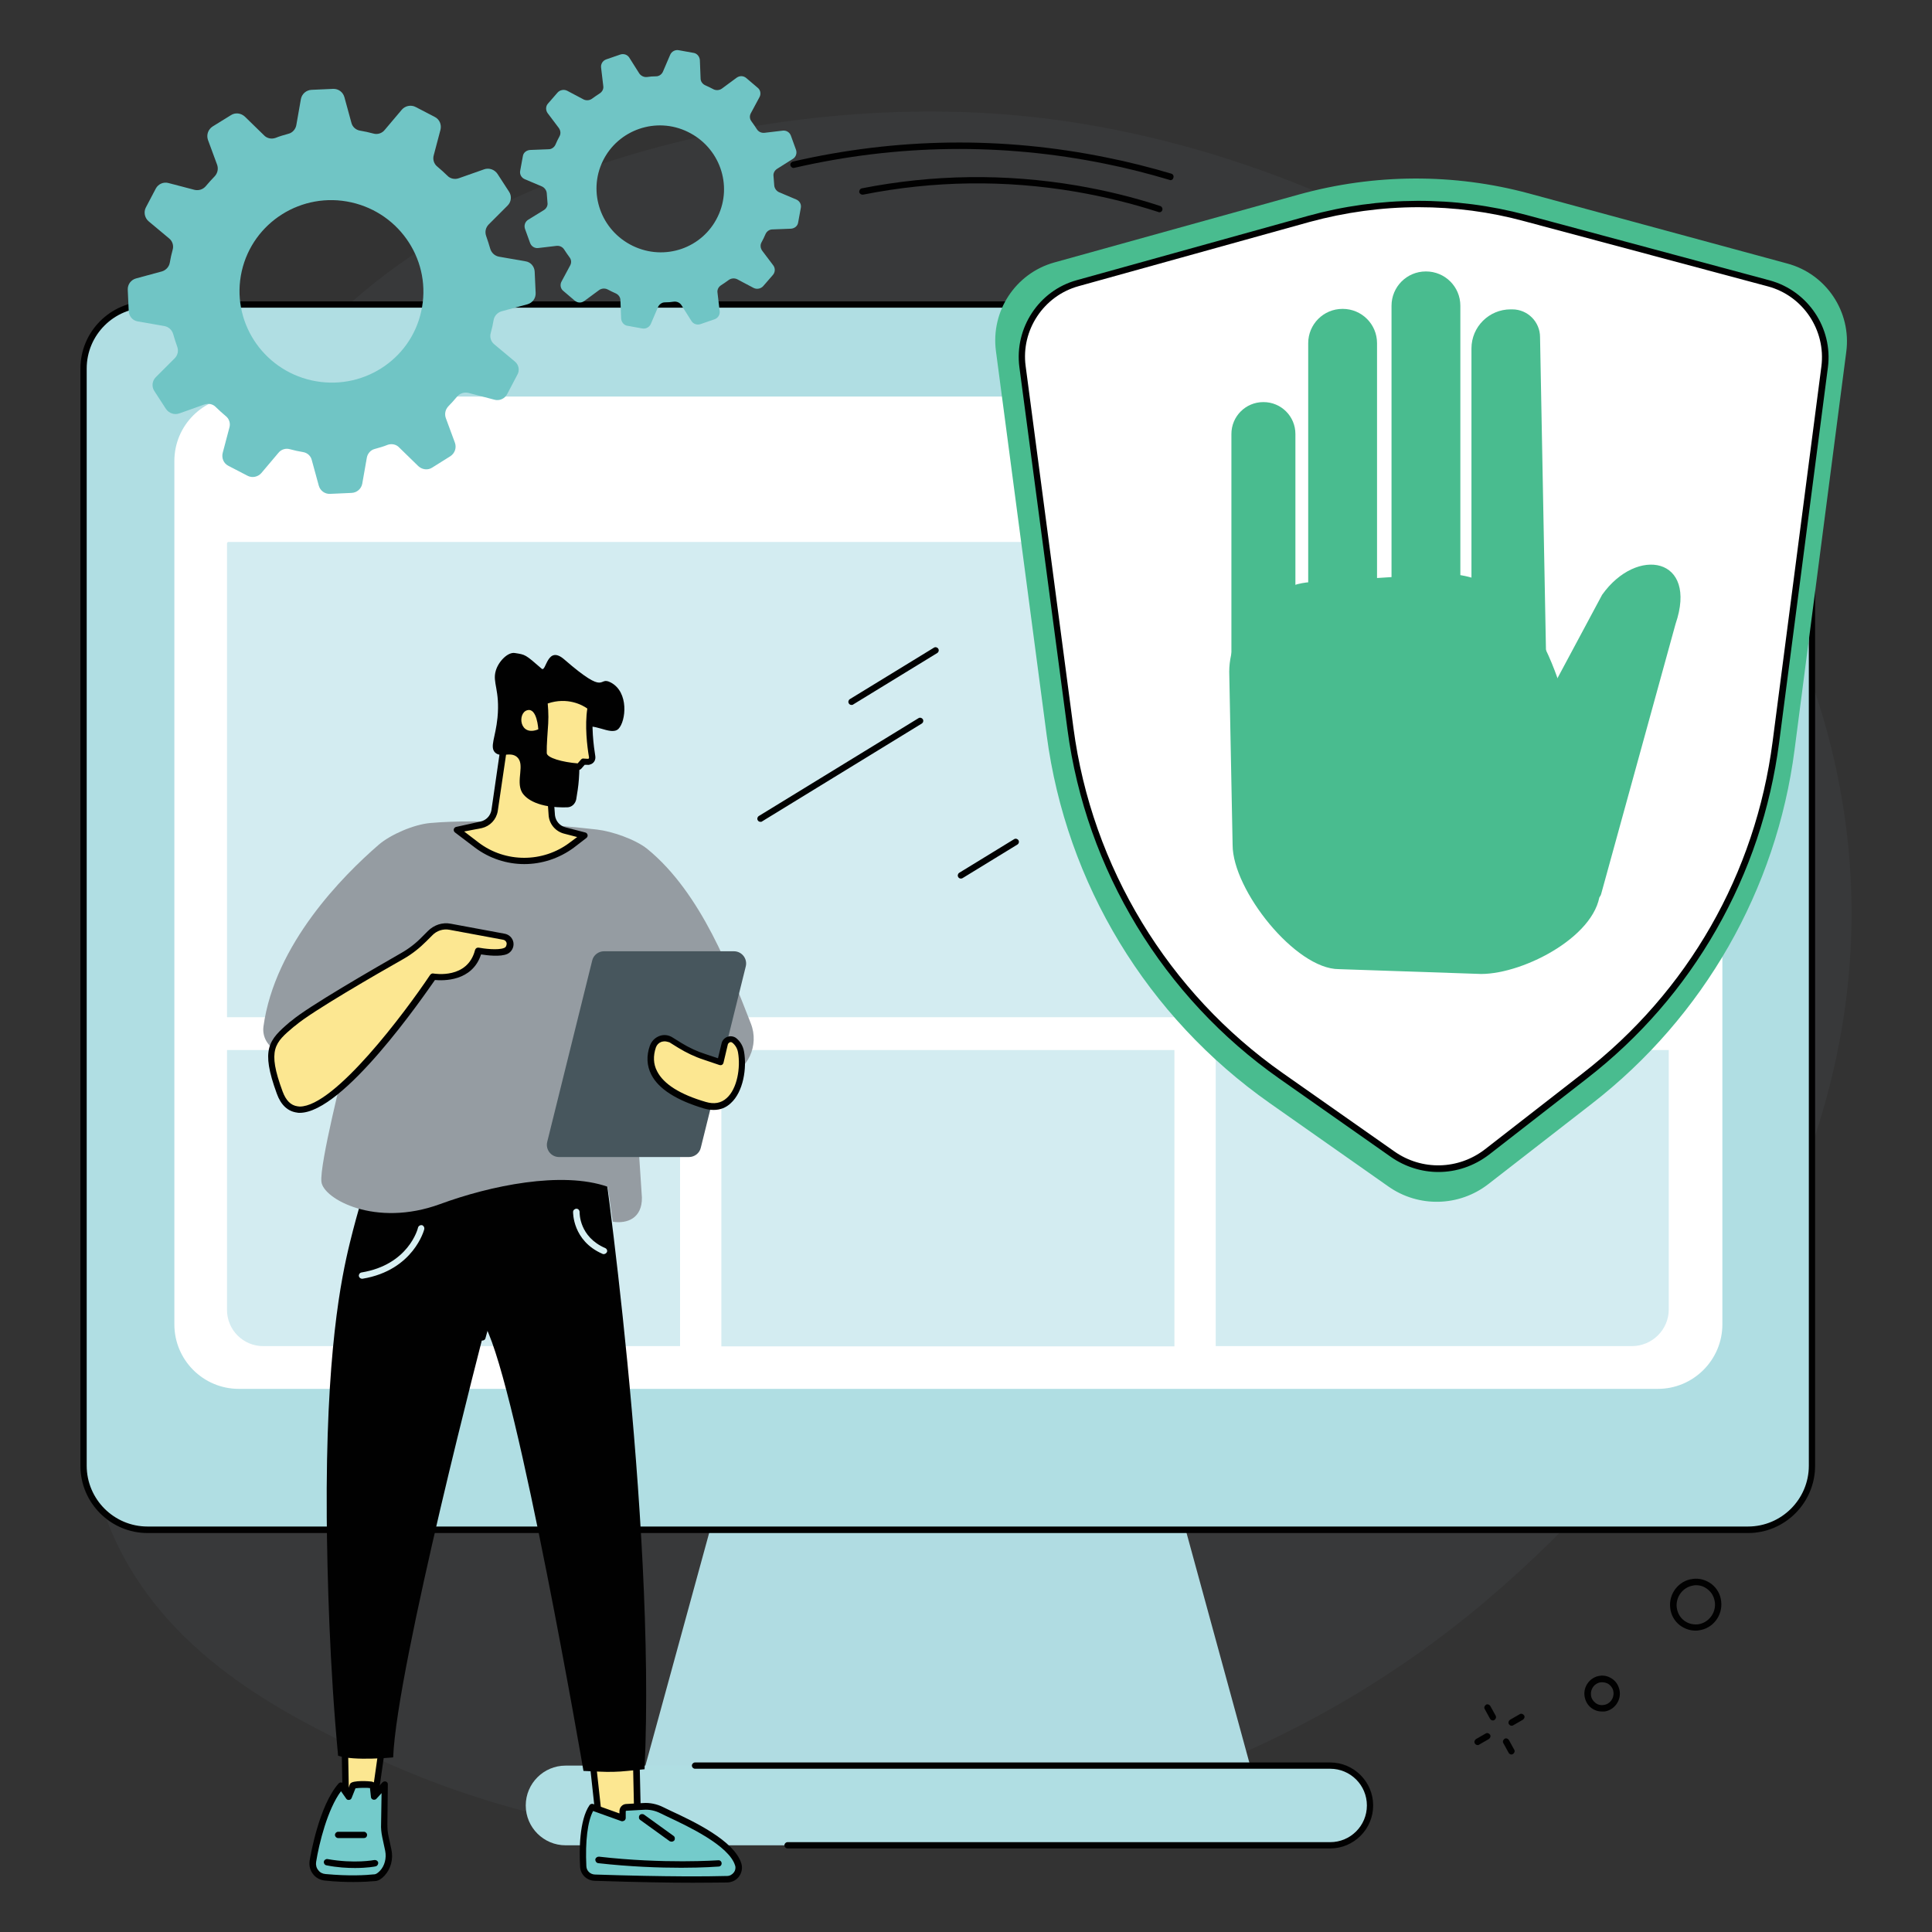 <?xml version="1.0" encoding="utf-8"?>
<!-- Generator: Adobe Illustrator 26.0.1, SVG Export Plug-In . SVG Version: 6.00 Build 0)  -->
<svg version="1.1" id="Layer_1" xmlns="http://www.w3.org/2000/svg" xmlns:xlink="http://www.w3.org/1999/xlink" x="0px" y="0px"
	 viewBox="0 0 800 800" style="enable-background:new 0 0 800 800;" xml:space="preserve">
<rect x="0" y="0" width="800" height="800" fill="#333333" stroke="none"/>
<style type="text/css">
	.st0{fill:#70C5C5;}
	.st1{opacity:0.1;fill:#66747C;}
	.st2{fill:#B0DEE3;}
	.st3{fill:#FFFFFF;}
	.st4{fill:#010101;}
	.st5{fill:#D3ECF1;}
	.st6{fill:#EEF3F4;}
	.st7{fill:#07A9B4;}
	.st8{fill:#161616;}
	.st9{fill:#A2A8B2;}
	.st10{fill:#FCE791;}
	.st11{fill:#47565D;}
	.st12{fill:#49BC8F;}
	.st13{fill:#B0DCE2;}
	.st14{fill:#74CBCB;}
	.st15{fill:#D7EFF2;}
	.st16{fill:#959CA2;}
	.st17{opacity:0.5;fill:#07A9B4;}
	.st18{fill:#FFD55E;}
	.st19{fill:#FBD854;}
	.st20{fill:#66747C;}
	.st21{fill:#9CA3AD;}
	.st22{fill:#71C7AB;}
	.st23{fill:#A8DAC6;}
	.st24{clip-path:url(#SVGID_00000179618093167617853470000009522105487162283910_);}
	.st25{fill:#D5EEF3;}
	.st26{fill:#69727E;}
	.st27{clip-path:url(#SVGID_00000078015072821452515440000004636664825554397872_);}
</style>
<g>
	<path class="st1" d="M45.9,633.6c21.7,51.5,72.1,76.1,104.3,91.7c126.9,61.8,319.2,55.4,457.2-55.9
		c32.3-26,191.4-162.5,153.5-348.2C727.3,157,561.6,61.1,422.3,47.9C306.9,37,156.4,77.8,103.6,177.7c-33.2,62.8,7.1,83-19.7,225.5
		C60.7,526.5,19.3,570.5,45.9,633.6z"/>
	<g>
		<polygon class="st13" points="475.5,576.9 309.5,576.9 262.4,748.8 522.5,748.8 		"/>
		<g>
			<path class="st2" d="M723.8,126.1H61.1c-14.6,0-26.5,11.9-26.5,26.5v454.3c0,14.6,11.9,26.5,26.5,26.5h662.7
				c14.6,0,26.5-11.9,26.5-26.5V152.6C750.3,138,738.4,126.1,723.8,126.1z"/>
			<path class="st4" d="M723.8,634.8H61.1c-15.3,0-27.8-12.5-27.8-27.8V152.6c0-15.3,12.5-27.8,27.8-27.8h662.7
				c15.3,0,27.8,12.5,27.8,27.8v454.3C751.6,622.3,739.1,634.8,723.8,634.8z M61.1,127.4c-13.9,0-25.2,11.3-25.2,25.2v454.3
				c0,13.9,11.3,25.2,25.2,25.2h662.7c13.9,0,25.2-11.3,25.2-25.2V152.6c0-13.9-11.3-25.2-25.2-25.2H61.1z"/>
		</g>
		<path class="st2" d="M550.8,731.1H234.2c-9.1,0-16.5,7.4-16.5,16.5s7.4,16.5,16.5,16.5h316.6c9.1,0,16.5-7.4,16.5-16.5
			S559.9,731.1,550.8,731.1z"/>
		<path class="st4" d="M550.8,765.4H326.1c-0.7,0-1.3-0.6-1.3-1.3c0-0.7,0.6-1.3,1.3-1.3h224.7c8.4,0,15.2-6.8,15.2-15.2
			c0-8.4-6.8-15.2-15.2-15.2h-263c-0.7,0-1.3-0.6-1.3-1.3c0-0.7,0.6-1.3,1.3-1.3h263c9.8,0,17.8,8,17.8,17.8
			C568.6,757.4,560.6,765.4,550.8,765.4z"/>
	</g>
	<path class="st3" d="M686.5,575.1H98.9c-14.8,0-26.7-12-26.7-26.7V190.9c0-14.8,12-26.7,26.7-26.7h587.6c14.8,0,26.7,12,26.7,26.7
		v357.5C713.2,563.1,701.2,575.1,686.5,575.1z"/>
	<g>
		<g>
			<g>
				<g>
					<path class="st5" d="M691,421.2H94V225c0-0.3,0.3-0.6,0.6-0.6H691V421.2z"/>
				</g>
				<ellipse transform="matrix(0.707 -0.707 0.707 0.707 75.122 541.289)" class="st5" cx="691" cy="180" rx="7.7" ry="7.7"/>
			</g>
			<g>
				<path class="st5" d="M281.6,557.4H109c-8.3,0-15-6.7-15-15V434.8h187.6V557.4z"/>
			</g>
			<g>
				<rect x="298.7" y="434.8" class="st5" width="187.6" height="122.7"/>
			</g>
			<g>
				<path class="st5" d="M675.7,557.4H503.4V434.8H691v107.4C691,550.6,684.1,557.4,675.7,557.4z"/>
			</g>
		</g>
	</g>
	<g>
		<path class="st12" d="M412.4,145.4l21,159c8.1,61.5,41.6,116.7,92.4,152.4l49.1,34.5c12.5,8.8,29.3,8.4,41.4-1l43-33.4
			c46.2-35.9,76.3-88.5,83.8-146.5l21.4-164.7c2.2-16.6-8.3-32.3-24.5-36.6L633.1,80.1c-31.1-8.4-64-8.2-95.1,0.4l-101.5,28.2
			C420.5,113.2,410.2,128.8,412.4,145.4z"/>
		<g>
			<path class="st3" d="M423.4,151.8l19.8,149.9c7.7,58,39.3,110.1,87.2,143.7l46.3,32.5c11.8,8.3,27.6,7.9,39-0.9l40.5-31.5
				c43.6-33.8,72-83.5,79.1-138.2L755.5,152c2-15.7-7.8-30.5-23.1-34.6L631.6,90.3c-29.4-7.9-60.3-7.8-89.7,0.4l-95.7,26.6
				C431.1,121.5,421.3,136.2,423.4,151.8z"/>
			<path class="st4" d="M595.6,485.3c-6.8,0-13.7-2.1-19.6-6.2l-46.3-32.5c-48-33.7-80-86.4-87.7-144.6L422.1,152
				c-2.1-16.2,8.1-31.7,23.8-36l95.7-26.6c29.5-8.2,60.8-8.3,90.4-0.4l100.8,27.1c15.8,4.3,26.2,19.7,24.1,36l-20.2,155.4
				c-3.6,27.4-12.3,53.4-26,77.4c-13.7,24-31.7,44.7-53.6,61.7l-40.5,31.5C610.3,482.9,603,485.3,595.6,485.3z M587.4,85.8
				c-15.2,0-30.4,2.1-45.1,6.1l-95.7,26.6c-14.5,4-23.9,18.3-21.9,33.1l19.8,149.9c7.6,57.5,39.2,109.5,86.6,142.8l46.3,32.5
				c11.4,8,26.5,7.6,37.5-0.9l40.5-31.5c43.6-33.8,71.5-82.6,78.6-137.3l20.2-155.4c1.9-15-7.6-29.2-22.1-33.1L631.2,91.6
				C616.9,87.7,602.2,85.8,587.4,85.8z"/>
		</g>
	</g>
	<g>
		<g>
			<path class="st12" d="M523.1,314L523.1,314c-7.3,0-13.2-5.9-13.2-13.2V179.7c0-7.3,5.9-13.2,13.2-13.2h0.1
				c7.3,0,13.2,5.9,13.2,13.2v121.2C536.2,308.2,530.3,314,523.1,314z"/>
			<path class="st12" d="M555.9,275.5L555.9,275.5c-7.9,0-14.2-6.3-14.2-14.2V142.1c0-7.8,6.3-14.2,14.2-14.2h0.1
				c7.8,0,14.2,6.3,14.2,14.2v119.1C570,269.1,563.7,275.5,555.9,275.5z"/>
			<path class="st12" d="M590.4,259.9L590.4,259.9c-7.9,0-14.2-6.3-14.2-14.2V126.6c0-7.8,6.3-14.2,14.2-14.2h0.1
				c7.8,0,14.2,6.3,14.2,14.2v119.1C604.5,253.6,598.2,259.9,590.4,259.9z"/>
			<path class="st12" d="M626.2,275.5h-0.7c-9,0-16.2-7.3-16.2-16.2v-115c0-9,7.3-16.2,16.2-16.2h0.7c6.4,0,11.5,5.2,11.5,11.5
				l2.5,132.2C640.2,278,632.5,275.5,626.2,275.5z"/>
			<path class="st12" d="M613.3,403.3l-58.9-2c-18,0-44-32.8-44-51.4l-1.4-71.7c0-18.6,17.1-37.2,35.2-37.2l53.4-3.4
				c34.1,0,48,35.9,55.5,74.4l9.5,56.1C662.7,386.8,631.4,403.3,613.3,403.3z"/>
			<path class="st12" d="M641.5,287.2l21.9-40.9c14.4-20.3,39.9-15.6,30.4,12.1L663,370.2c-0.8,2.9-4.2,2-4.9-0.9L641.5,287.2z"/>
		</g>
	</g>
	<g>
		<g>
			<path class="st0" d="M213.2,149.7l-8.5-7.1c-1.4-1.1-2-3-1.5-4.7c0.5-1.8,0.9-3.6,1.2-5.4c0.3-1.7,1.6-3.1,3.3-3.6l10.7-2.9
				c2.1-0.6,3.5-2.5,3.4-4.7l-0.4-8.8c-0.1-2.2-1.7-4-3.8-4.3l-10.9-1.9c-1.8-0.3-3.2-1.6-3.7-3.3c-0.5-1.8-1.1-3.5-1.7-5.3
				c-0.6-1.7-0.2-3.5,1.1-4.8l7.8-7.8c1.5-1.5,1.8-3.9,0.6-5.7l-4.8-7.4c-1.2-1.8-3.5-2.6-5.5-1.9L190,73.8
				c-1.7,0.6-3.6,0.2-4.8-1.1c-1.3-1.3-2.7-2.5-4.1-3.7c-1.4-1.1-2-3-1.5-4.7l2.8-10.6c0.5-2.1-0.4-4.3-2.4-5.3l-7.9-4.1
				c-1.9-1-4.3-0.5-5.7,1.1l-7.1,8.4c-1.1,1.4-3,2-4.7,1.5c-1.8-0.5-3.7-0.9-5.5-1.2c-1.8-0.3-3.2-1.6-3.6-3.3l-2.9-10.6
				c-0.6-2.1-2.5-3.5-4.7-3.4l-8.9,0.4c-2.2,0.1-4,1.7-4.4,3.8l-1.9,10.8c-0.3,1.7-1.6,3.2-3.3,3.6c-1.8,0.5-3.6,1-5.3,1.7
				c-1.7,0.6-3.6,0.2-4.8-1.1l-7.9-7.7c-1.6-1.5-4-1.8-5.8-0.6L88,52.4c-1.8,1.2-2.6,3.4-1.9,5.5l3.8,10.3c0.6,1.7,0.2,3.5-1,4.8
				c-1.3,1.3-2.5,2.7-3.7,4.1c-1.2,1.4-3,1.9-4.7,1.5l-10.7-2.8c-2.1-0.6-4.3,0.4-5.3,2.3l-4.1,7.8c-1,1.9-0.5,4.3,1.1,5.7l8.5,7.1
				c1.4,1.1,2,3,1.5,4.7c-0.5,1.8-0.9,3.6-1.2,5.4c-0.3,1.7-1.6,3.1-3.3,3.6l-10.7,2.9c-2.1,0.6-3.5,2.5-3.4,4.7l0.4,8.8
				c0.1,2.2,1.7,4,3.8,4.3L68,135c1.8,0.3,3.2,1.6,3.7,3.3c0.5,1.8,1.1,3.6,1.7,5.3c0.6,1.7,0.2,3.5-1.1,4.8l-7.8,7.8
				c-1.5,1.5-1.8,3.9-0.6,5.7l4.8,7.4c1.2,1.8,3.5,2.6,5.5,1.9l10.4-3.7c1.7-0.6,3.6-0.2,4.8,1.1c1.3,1.3,2.7,2.5,4.1,3.7
				c1.4,1.1,2,3,1.5,4.7l-2.8,10.6c-0.5,2.1,0.4,4.3,2.4,5.3l7.9,4.1c1.9,1,4.3,0.5,5.7-1.1l7.1-8.4c1.1-1.4,3-2,4.7-1.5
				c1.8,0.5,3.7,0.9,5.5,1.2c1.8,0.3,3.2,1.6,3.6,3.3l2.9,10.6c0.6,2.1,2.5,3.5,4.7,3.4l8.9-0.4c2.2-0.1,4-1.7,4.4-3.8l1.9-10.8
				c0.3-1.7,1.6-3.2,3.3-3.6c1.8-0.5,3.6-1,5.3-1.7c1.7-0.6,3.6-0.2,4.8,1.1l7.9,7.7c1.6,1.5,4,1.8,5.8,0.6l7.5-4.7
				c1.8-1.2,2.6-3.4,1.9-5.5l-3.8-10.3c-0.6-1.7-0.2-3.5,1-4.8c1.3-1.3,2.5-2.7,3.7-4.1c1.2-1.4,3-1.9,4.7-1.5l10.7,2.8
				c2.1,0.6,4.3-0.4,5.3-2.3l4.1-7.8C215.3,153.5,214.9,151.1,213.2,149.7z M129,157.5c-20.5-4.6-33.5-24.8-28.9-45.2
				c4.6-20.3,24.9-33.1,45.4-28.5c20.5,4.6,33.5,24.8,28.9,45.2C169.9,149.3,149.6,162.1,129,157.5z"/>
			<path class="st0" d="M320.2,109.9l-4.6-6.1c-0.7-1-0.9-2.3-0.3-3.4c0.6-1.1,1.2-2.3,1.7-3.5c0.5-1.1,1.6-1.9,2.8-1.9l7.7-0.3
				c1.5-0.1,2.8-1.1,3-2.6l1.1-6c0.3-1.5-0.5-2.9-1.9-3.5l-7.1-3c-1.1-0.5-1.9-1.6-2-2.8c-0.1-1.3-0.2-2.6-0.3-3.8
				c-0.2-1.2,0.4-2.4,1.5-3.1l6.5-4.1c1.3-0.8,1.8-2.4,1.3-3.8l-2.1-5.8c-0.5-1.4-1.9-2.3-3.4-2.1l-7.6,0.9
				c-1.2,0.1-2.4-0.4-3.1-1.5c-0.7-1.1-1.4-2.1-2.2-3.2c-0.8-1-0.9-2.3-0.3-3.4l3.6-6.7c0.7-1.3,0.4-3-0.8-3.9l-4.7-4
				c-1.2-1-2.8-1-4-0.1l-6.1,4.5c-1,0.7-2.3,0.8-3.4,0.3c-1.2-0.6-2.3-1.2-3.5-1.7c-1.1-0.5-1.9-1.6-1.9-2.8l-0.3-7.6
				c-0.1-1.5-1.2-2.8-2.6-3l-6.1-1.1c-1.5-0.3-3,0.5-3.6,1.9l-3,7c-0.5,1.1-1.6,1.9-2.8,1.9c-1.3,0-2.6,0.1-3.9,0.3
				c-1.2,0.1-2.4-0.5-3.1-1.5l-4.1-6.5c-0.8-1.3-2.4-1.8-3.8-1.3l-5.8,2c-1.4,0.5-2.3,1.9-2.1,3.4l0.9,7.6c0.2,1.2-0.4,2.4-1.5,3.1
				c-1.1,0.7-2.1,1.4-3.2,2.2c-1,0.7-2.3,0.8-3.4,0.3l-6.8-3.6c-1.3-0.7-3-0.4-4,0.7l-4,4.6c-1,1.1-1,2.8-0.1,4l4.6,6.1
				c0.7,1,0.9,2.3,0.3,3.4c-0.6,1.1-1.2,2.3-1.7,3.5c-0.5,1.1-1.6,1.9-2.8,1.9l-7.7,0.3c-1.5,0.1-2.8,1.1-3,2.6l-1.1,6
				c-0.3,1.5,0.5,2.9,1.9,3.5l7.1,3c1.1,0.5,1.9,1.6,2,2.8c0.1,1.3,0.2,2.6,0.3,3.9c0.2,1.2-0.4,2.4-1.5,3.1l-6.5,4
				c-1.3,0.8-1.8,2.4-1.3,3.8l2.1,5.8c0.5,1.4,1.9,2.3,3.4,2.1l7.6-0.9c1.2-0.1,2.4,0.4,3.1,1.5c0.7,1.1,1.4,2.1,2.2,3.2
				c0.8,1,0.9,2.3,0.3,3.4l-3.6,6.7c-0.7,1.3-0.4,3,0.8,3.9l4.7,4c1.2,1,2.8,1,4,0.1l6.1-4.5c1-0.7,2.3-0.8,3.4-0.3
				c1.2,0.6,2.3,1.2,3.5,1.7c1.1,0.5,1.9,1.6,1.9,2.8l0.3,7.6c0.1,1.5,1.2,2.8,2.6,3l6.1,1.1c1.5,0.3,3-0.5,3.6-1.9l3-7
				c0.5-1.1,1.6-1.9,2.8-1.9c1.3,0,2.6-0.1,3.8-0.3c1.2-0.1,2.4,0.4,3.1,1.5l4.1,6.5c0.8,1.3,2.4,1.8,3.8,1.3l5.8-2
				c1.4-0.5,2.3-1.9,2.1-3.4l-0.9-7.6c-0.2-1.2,0.4-2.4,1.5-3.1c1.1-0.7,2.1-1.4,3.2-2.2c1-0.7,2.3-0.8,3.4-0.3l6.8,3.6
				c1.3,0.7,3,0.4,4-0.7l4-4.6C321,112.8,321.1,111.1,320.2,109.9z M262,101.8c-13.2-6.4-18.7-22.1-12.4-35.1
				c6.3-13,22.1-18.5,35.2-12.1c13.2,6.4,18.7,22.1,12.4,35.1C290.9,102.8,275.2,108.2,262,101.8z"/>
		</g>
	</g>
	<g>
		<g>
			<g>
				<polygon class="st10" points="159.6,714.4 155,746.7 143.2,746.7 142.7,714.9 				"/>
				<path class="st4" d="M143.2,748c-0.7,0-1.3-0.6-1.3-1.3l-0.6-31.8c0-0.7,0.6-1.3,1.3-1.3l16.9-0.6c0.4,0,0.8,0.1,1,0.4
					c0.3,0.3,0.4,0.7,0.3,1.1l-4.6,32.3c-0.1,0.7-0.6,1.1-1.3,1.1L143.2,748C143.2,748,143.2,748,143.2,748z M144,716.2l0.5,29.1
					l9.3,0l4.2-29.6L144,716.2z"/>
			</g>
			<g>
				<path class="st14" d="M155.4,777.5c-4.6,0.5-11.5,0.7-20.7-0.1c-3.3-0.3-5.6-3.3-5.1-6.6c1.4-8.8,5.4-24.2,11.7-31.3l3.1,4.4
					l1.8-4.6c0.3-0.5,8.1-0.8,8.3,0.1l0.5,4.5l4.4-5l-0.2,16.3c0,1.8,0.1,3.6,0.5,5.4l1.2,5.6c0.7,3.4-0.2,7-2.5,9.5
					C157.4,776.7,156.3,777.4,155.4,777.5z"/>
				<path class="st4" d="M146.4,779.3c-3.3,0-7.3-0.1-11.9-0.6c-1.9-0.2-3.7-1.1-4.9-2.7c-1.2-1.5-1.7-3.5-1.4-5.5
					c0.4-2.3,3.9-22.8,12-32c0.3-0.3,0.7-0.5,1.1-0.4c0.4,0,0.8,0.2,1,0.6l1.7,2.4l0.9-2.3c0-0.1,0.1-0.1,0.1-0.2
					c1-1.6,8.3-1,8.8-0.9c0.4,0.1,1.7,0.3,1.9,1.5c0,0,0,0.1,0,0.1l0.2,1.5l2.4-2.7c0.4-0.4,1-0.6,1.5-0.4c0.5,0.2,0.9,0.7,0.8,1.3
					l-0.2,16.3c0,1.7,0.1,3.4,0.5,5.1l1.2,5.6c0.8,3.9-0.3,7.9-2.9,10.7c-1.2,1.3-2.5,2.1-3.7,2.2c0,0,0,0,0,0
					C153.3,779.1,150.3,779.3,146.4,779.3z M155.4,777.5L155.4,777.5L155.4,777.5z M141.2,741.7c-5.6,7.5-9.1,21.7-10.3,29.3
					c-0.2,1.2,0.1,2.5,0.9,3.4c0.7,1,1.8,1.5,3,1.6c9.8,0.9,16.5,0.5,20.4,0.1c0.6-0.1,1.3-0.6,2.1-1.4c2-2.1,2.8-5.3,2.2-8.3
					l-1.2-5.6c-0.4-1.9-0.6-3.8-0.5-5.6l0.2-12.7l-2.1,2.3c-0.3,0.4-0.9,0.5-1.4,0.4c-0.5-0.2-0.9-0.6-0.9-1.1l-0.4-3.7
					c-1.3-0.2-4.7-0.1-6,0.1l-1.6,4c-0.2,0.5-0.6,0.8-1.1,0.8c-0.5,0.1-1-0.2-1.2-0.6L141.2,741.7z"/>
			</g>
			<path class="st4" d="M147,773.5c-3.2,0-7.3-0.2-11.8-1.1c-0.7-0.1-1.2-0.8-1.1-1.5c0.1-0.7,0.8-1.2,1.5-1.1
				c11.3,2,19.3,0.4,19.4,0.4c0.7-0.1,1.4,0.3,1.6,1c0.1,0.7-0.3,1.4-1,1.6C155.3,772.9,152.1,773.5,147,773.5z"/>
			<path class="st4" d="M150.7,761.1H140c-0.7,0-1.3-0.6-1.3-1.3s0.6-1.3,1.3-1.3h10.7c0.7,0,1.3,0.6,1.3,1.3
				S151.5,761.1,150.7,761.1z"/>
		</g>
		<g>
			<g>
				<polygon class="st10" points="244,717.2 248.2,754.9 264,758.2 263.1,714.1 				"/>
				<path class="st4" d="M264,759.5c-0.1,0-0.2,0-0.3,0l-15.8-3.3c-0.6-0.1-1-0.6-1-1.2l-4.1-37.6c-0.1-0.7,0.4-1.3,1.1-1.5l19-3.2
					c0.4-0.1,0.8,0,1.1,0.3c0.3,0.2,0.5,0.6,0.5,1l1,44.1c0,0.4-0.2,0.8-0.5,1C264.6,759.4,264.3,759.5,264,759.5z M249.4,753.8
					l13.3,2.8l-0.9-40.9l-16.3,2.7L249.4,753.8z"/>
			</g>
			<g>
				<path class="st14" d="M241.5,772.8c-0.3-6.6-0.4-18.7,3.7-24.6l12.7,4.5V750c0-0.9,0.6-1.6,1.4-1.6l7.1-0.4
					c2.6-0.2,5.3,0.4,7.7,1.6c7.1,3.5,28.7,12.4,31.7,22.5c0.9,3-1.4,5.9-4.5,6c-7.1,0.2-24.2,0.4-54.9-0.6
					C243.7,777.4,241.6,775.4,241.5,772.8z"/>
				<path class="st4" d="M287,779.6c-9.4,0-22.8-0.2-40.8-0.8c-3.3-0.1-5.9-2.7-6-5.9l0,0c-0.4-6.8-0.3-19.3,3.9-25.4
					c0.3-0.5,1-0.7,1.5-0.5l10.9,3.9V750c0-1.6,1.2-2.9,2.7-3l7.1-0.4c2.8-0.2,5.7,0.4,8.3,1.7c0.8,0.4,1.9,0.9,3.1,1.5
					c9.3,4.3,26.5,12.4,29.3,21.9c0.5,1.8,0.2,3.6-0.9,5.2c-1.1,1.6-2.9,2.5-4.9,2.6C298.1,779.5,293.5,779.6,287,779.6z
					 M242.8,772.8c0.1,1.9,1.6,3.3,3.5,3.4c30.3,1,47.4,0.8,54.8,0.6c1.1,0,2.1-0.6,2.8-1.5c0.6-0.8,0.8-1.9,0.5-2.8
					c-2.5-8.3-19.6-16.3-27.9-20.2c-1.2-0.6-2.3-1.1-3.1-1.5c-2.2-1.1-4.6-1.6-7-1.4l-7.1,0.4c0,0-0.2,0.1-0.2,0.3v2.7
					c0,0.4-0.2,0.8-0.6,1.1c-0.4,0.2-0.8,0.3-1.2,0.2l-11.7-4.2C243.3,754.2,242.3,762.4,242.8,772.8L242.8,772.8z"/>
			</g>
			<path class="st4" d="M282.1,773.4c-9,0-21.1-0.4-34.4-1.9c-0.7-0.1-1.2-0.7-1.2-1.5c0.1-0.7,0.7-1.2,1.5-1.2
				c26.9,3.1,49.2,1.5,49.4,1.5c0.7-0.1,1.4,0.5,1.4,1.2c0.1,0.7-0.5,1.4-1.2,1.4C297.4,772.9,291.5,773.4,282.1,773.4z"/>
			<path class="st4" d="M278.1,762.6c-0.3,0-0.5-0.1-0.8-0.2l-12.2-8.8c-0.6-0.4-0.7-1.3-0.3-1.9c0.4-0.6,1.3-0.7,1.9-0.3l12.2,8.8
				c0.6,0.4,0.7,1.3,0.3,1.9C278.9,762.4,278.5,762.6,278.1,762.6z"/>
		</g>
		<path class="st4" d="M249,473c0,0,22.7,155.7,17.9,259.6l-7.1,0.7c-3.8,0.4-7.6,0.5-11.5,0.3l-6.7-0.3c0,0-27.1-157.8-40.6-184
			c0,0-36.7,140.4-38.2,178.4c0,0-16.3,1.6-22.8-0.7c-3.5-36.7-4.5-74.7-4.7-98.5c-0.5-68.3,6-99.3,9.6-114
			c3.3-13.5,6.8-24.5,9.4-31.9l8.6-24.5L249,473z"/>
		<path class="st4" d="M199.7,555.1c-0.1,0-0.2,0-0.4,0c-0.7-0.2-1.1-0.9-0.9-1.6l3.8-13.7c1.2-4.2,4.5-7.4,8.8-8.2l3.5-0.7
			c0.7-0.2,1.4,0.3,1.6,1c0.1,0.7-0.3,1.4-1,1.6l-3.5,0.7c-3.3,0.7-5.9,3.1-6.8,6.3l-3.8,13.7C200.9,554.7,200.3,555.1,199.7,555.1z
			"/>
		<path class="st15" d="M149.9,529.5c-0.6,0-1.2-0.5-1.3-1.1c-0.1-0.7,0.4-1.4,1.1-1.5c19.4-3.2,23.3-18,23.4-18.6
			c0.2-0.7,0.9-1.1,1.6-1c0.7,0.2,1.1,0.9,1,1.6c0,0.2-4.4,17.1-25.6,20.6C150,529.5,149.9,529.5,149.9,529.5z"/>
		<path class="st15" d="M250,519.3c-0.2,0-0.4,0-0.5-0.1c-12.5-5.4-12.2-17.3-12.2-17.4c0-0.7,0.7-1.3,1.4-1.3
			c0.7,0,1.3,0.6,1.3,1.4c0,0.4-0.2,10.2,10.6,14.9c0.7,0.3,1,1.1,0.7,1.7C251,519,250.5,519.3,250,519.3z"/>
	</g>
	<g>
		<path class="st16" d="M247.2,343.5c-15-1.7-47-4.7-69.1-2.7c-6.7,0.6-16.3,4.7-21.3,9c-14.9,12.9-43,41.2-47.7,75.2
			c-0.7,5,2.6,9.6,7.5,10.7l26,5.8c0,0-10.4,40.8-9.5,47.9c0.8,7,22.3,19,49.1,9.2c20.9-7.7,50.5-13.8,69.4-7.2
			c0.2,0.1,2,14.5,2.2,14.5c6,0.9,12.1-1.5,12-10l-2.9-44.1l34.4-4.5l3.1-1c9.3-3.1,14.1-13.4,10.5-22.5
			c-8.1-20.6-20.3-53.9-42.9-72.3C263,347.5,253.3,344.2,247.2,343.5z"/>
		<path class="st11" d="M231.5,479.1h53.8c2.3,0,4.4-1.6,4.9-3.9l18.6-75c0.8-3.2-1.6-6.3-4.9-6.3h-53.8c-2.3,0-4.4,1.6-4.9,3.9
			l-18.6,75C225.8,476,228.2,479.1,231.5,479.1z"/>
		<g>
			<path class="st10" d="M300.1,432.3l-1.8,7.6l-6.5-2.2c-3.6-1.2-7-2.8-10.3-4.7l-3.7-2.3c-2.8-1.7-6.4-0.4-7.5,2.7
				c-2.3,6.5-1.8,17.5,21.6,24.3c12.9,3.8,16.6-12.8,15-22c-0.4-2.4-1.6-3.9-2.8-4.8C302.7,429.8,300.6,430.5,300.1,432.3z"/>
			<path class="st4" d="M295.5,459.6c-1.3,0-2.6-0.2-4-0.6c-11.4-3.4-18.8-8.1-21.8-14c-1.9-3.7-2.1-7.8-0.6-12
				c0.7-1.9,2.1-3.3,3.9-4c1.8-0.7,3.8-0.5,5.5,0.6l3.7,2.3c3.1,1.9,6.5,3.5,10,4.6l5.1,1.7l1.5-6.2c0,0,0,0,0,0
				c0.3-1.3,1.3-2.3,2.5-2.7c1.2-0.4,2.6-0.2,3.6,0.6c1.7,1.4,2.8,3.3,3.2,5.6c1.2,6.8-0.3,16.6-5.5,21.3
				C300.6,458.7,298.2,459.6,295.5,459.6z M275.2,431.2c-0.4,0-0.9,0.1-1.3,0.2c-1.1,0.4-1.9,1.2-2.3,2.3c-1.2,3.5-1.1,6.9,0.5,9.9
				c2.7,5.3,9.5,9.6,20.2,12.7c3.4,1,6.3,0.5,8.6-1.6c4.4-3.9,5.8-12.7,4.7-18.9c-0.3-1.7-1.1-3-2.3-4c-0.5-0.4-0.9-0.3-1.1-0.2
				c-0.2,0.1-0.6,0.3-0.8,0.8l-1.8,7.6c-0.1,0.4-0.3,0.7-0.6,0.9c-0.3,0.2-0.7,0.2-1.1,0.1l-6.5-2.2c-3.7-1.2-7.2-2.9-10.5-4.9
				l-3.7-2.3C276.5,431.4,275.8,431.2,275.2,431.2z"/>
		</g>
		<g>
			<path class="st10" d="M175.7,388.8c-2.7,2.8-5.8,5.1-9.1,7c-11.3,6.4-38.3,22-45,27.7c-8.6,7.3-12.6,10-5.8,28.8
				c11.2,30.6,63.4-48,63.4-48s15.3,2.8,18.8-10.7c0,0,8,1.5,11.3,0.1c2.6-1.1,2.4-5.4-1-5.9l-22.1-4.1c-3-0.5-6.2,0.5-8.3,2.7
				L175.7,388.8z"/>
			<path class="st4" d="M124.1,460.8c-0.4,0-0.8,0-1.1-0.1c-3.8-0.5-6.7-3.1-8.4-7.9c-6.7-18.4-3.4-22.1,5.4-29.6l0.8-0.6
				c6.8-5.8,33.9-21.4,45.2-27.9c3.2-1.8,6.2-4.1,8.8-6.8v0l2.4-2.4c2.5-2.5,6-3.7,9.5-3l22.1,4.1c2,0.3,3.5,1.8,3.8,3.7
				c0.3,2-0.8,3.9-2.5,4.7c-2.9,1.3-8.4,0.6-10.9,0.2c-3.7,11.3-15.7,10.9-19.1,10.6C175.4,412.5,142.2,460.8,124.1,460.8z
				 M176.6,389.7c-2.8,2.8-5.9,5.3-9.4,7.3c-11.3,6.4-38.2,21.9-44.8,27.6l-0.8,0.6c-7.8,6.6-11,9.4-4.6,26.7
				c1.4,3.8,3.4,5.8,6.2,6.2c0.3,0,0.6,0.1,0.9,0.1c14.5,0,43.7-39.1,54-54.5c0.3-0.4,0.8-0.7,1.3-0.6c0.6,0.1,14.2,2.4,17.3-9.7
				c0.2-0.7,0.8-1.1,1.5-1c2.1,0.4,8.1,1.2,10.6,0.1c0.8-0.3,1-1.2,1-1.9c-0.1-0.5-0.4-1.3-1.6-1.5l-22.1-4.1
				c-2.6-0.5-5.3,0.4-7.1,2.3L176.6,389.7z"/>
		</g>
	</g>
	<g>
		<g>
			<path class="st10" d="M226.8,314.6l1.7,23c0.4,3,2.5,5.5,5.4,6.2l8.1,2.1l-5.2,4c-11.6,8.8-27.7,8.9-39.3,0l-8.3-6.3l10-2.2
				c2.9-0.6,5.1-3,5.6-5.9l4.4-30.4L226.8,314.6z"/>
			<path class="st4" d="M217.1,357.8c-7.2,0-14.4-2.3-20.4-6.8l-8.3-6.3c-0.4-0.3-0.6-0.8-0.5-1.3c0.1-0.5,0.5-0.9,1-1l10-2.2
				c2.4-0.5,4.2-2.4,4.6-4.8l4.4-30.4c0.1-0.4,0.3-0.8,0.7-1c0.4-0.2,0.8-0.2,1.2,0l17.6,9.5c0.4,0.2,0.7,0.6,0.7,1.1l1.7,23
				c0.3,2.4,2,4.4,4.4,5l8.1,2.1c0.5,0.1,0.9,0.5,1,1c0.1,0.5-0.1,1-0.5,1.3l-5.2,4C231.5,355.5,224.3,357.8,217.1,357.8z
				 M192.2,344.3l6,4.6c11.1,8.4,26.6,8.4,37.7,0l3.1-2.3l-5.4-1.4c-3.5-0.9-6-3.8-6.4-7.3l-1.6-22.3l-15.3-8.2l-4.2,28.5
				c-0.6,3.5-3.2,6.2-6.6,7L192.2,344.3z"/>
		</g>
		<path class="st4" d="M252.9,282.6c-5.5-2.9-1.1,6.2-19.2-9.5c-7.2-6.3-7.5,5.4-9.4,3.8c-6.9-6-6.7-5.8-11.1-6.5
			c-2.9-0.5-6.8,3.5-7.9,7.3c-1.5,5,1.8,8,0.7,19.5c-0.8,8.1-3.3,12.1-1,14.4c2.4,2.3,6.2-0.5,9,1.8c3.6,3-0.5,9.8,2.1,14.6
			c1.7,3,7.1,6.6,18.7,6.3c1.9,0,3.4-1.4,3.8-3.3c0.4-2.4,0.9-5.4,1.1-8.3c1-13.8-1.9-18.4,1-20.8c4.5-3.6,12.1,3.1,15.4-0.1
			C259.2,298.6,260.5,286.6,252.9,282.6z"/>
		<g>
			<path class="st10" d="M225.5,290.4l0.2,3.8c0.1,1.8,0.1,3.6,0,5.3c-0.3,3.3-0.7,9.1-0.6,12.3c0,4.7,14.7,5.7,14.7,5.7l1.9-2.1
				l1.7,0.1c0.3,0,0.7,0,1-0.2c0.7-0.4,1.1-1.2,1-1.9c-0.7-4.2-1.9-13.4-0.6-20.6C244.6,292.7,236.5,286.1,225.5,290.4z"/>
			<path class="st4" d="M239.7,318.8C239.7,318.8,239.6,318.8,239.7,318.8c-2.7-0.2-16-1.3-16-7c0-3.3,0.4-9.2,0.6-12.4
				c0.1-1.7,0.1-3.4,0-5.2l-0.2-3.8c0-0.6,0.3-1.1,0.8-1.3c11.6-4.5,20.2,2.2,20.5,2.5c0.4,0.3,0.6,0.8,0.5,1.3
				c-1.3,7.1,0,16.5,0.6,20.2c0.2,1.4-0.4,2.7-1.7,3.3c-0.5,0.2-1,0.4-1.6,0.3l-1.1,0l-1.4,1.6C240.4,318.6,240.1,318.8,239.7,318.8
				z M226.8,291.3l0.2,2.8c0.1,1.8,0.1,3.7,0,5.5c-0.2,3.2-0.7,9-0.6,12.2c0,2,6.5,3.8,12.8,4.3l1.4-1.6c0.3-0.3,0.7-0.5,1-0.4
				l1.7,0.1c0.1,0,0.2,0,0.3,0c0.3-0.1,0.3-0.4,0.3-0.6c-0.8-4.6-1.8-13.2-0.7-20.2C241.3,292,235,288.5,226.8,291.3z"/>
		</g>
		<path class="st10" d="M222.9,302c0,0-0.5-9.1-4.6-7.9C214.2,295.2,215,305.2,222.9,302L222.9,302z"/>
	</g>
	<g>
		<g>
			<path class="st4" d="M480.1,87.9c-0.1,0-0.3,0-0.4-0.1c-11.1-3.6-22.6-6.4-34.2-8.4c-29.3-5-59-4.6-88.1,1.2
				c-0.7,0.1-1.4-0.3-1.6-1c-0.1-0.7,0.3-1.4,1-1.6c29.4-5.8,59.4-6.2,89-1.2c11.7,2,23.4,4.8,34.6,8.5c0.7,0.2,1.1,1,0.9,1.7
				C481.1,87.6,480.6,87.9,480.1,87.9z"/>
			<path class="st4" d="M484.7,74.6c-0.1,0-0.3,0-0.4-0.1c-8.7-2.6-17.7-4.9-26.7-6.7c-42.8-8.7-86.1-8.1-128.7,1.7
				c-0.7,0.2-1.4-0.3-1.6-1c-0.2-0.7,0.3-1.4,1-1.6c43-9.9,86.7-10.5,129.8-1.7c9.1,1.8,18.1,4.1,26.9,6.7c0.7,0.2,1.1,0.9,0.9,1.6
				C485.8,74.2,485.3,74.6,484.7,74.6z"/>
		</g>
		<g>
			<g>
				<path class="st4" d="M611.9,722.6c-0.5,0-0.9-0.2-1.2-0.7c-0.4-0.6-0.1-1.4,0.5-1.8l4-2.3c0.6-0.4,1.4-0.1,1.8,0.5
					c0.4,0.6,0.1,1.4-0.5,1.8l-4,2.3C612.3,722.6,612.1,722.6,611.9,722.6z"/>
				<path class="st4" d="M626,714.6c-0.5,0-0.9-0.2-1.2-0.7c-0.4-0.6-0.1-1.4,0.5-1.8l4-2.3c0.6-0.4,1.4-0.1,1.8,0.5
					c0.4,0.6,0.1,1.4-0.5,1.8l-4,2.3C626.4,714.5,626.2,714.6,626,714.6z"/>
				<path class="st4" d="M625.9,726.5c-0.5,0-0.9-0.2-1.2-0.7l-2.2-4c-0.4-0.6-0.1-1.4,0.5-1.8c0.6-0.4,1.4-0.1,1.8,0.5l2.2,4
					c0.4,0.6,0.1,1.4-0.5,1.8C626.3,726.4,626.1,726.5,625.9,726.5z"/>
				<path class="st4" d="M618.2,712.4c-0.5,0-0.9-0.2-1.2-0.7l-2.2-4c-0.4-0.6-0.1-1.4,0.5-1.8c0.6-0.4,1.4-0.1,1.8,0.5l2.2,4
					c0.4,0.6,0.1,1.4-0.5,1.8C618.6,712.4,618.4,712.4,618.2,712.4z"/>
			</g>
			<path class="st4" d="M702,675.2c-2.3,0-4.5-0.8-6.4-2.2c-2.3-1.8-3.7-4.3-4-7.2c-0.7-5.9,3.5-11.3,9.3-12
				c2.8-0.4,5.5,0.4,7.8,2.1c2.3,1.8,3.7,4.3,4,7.2c0.7,5.9-3.5,11.3-9.3,12C702.9,675.2,702.5,675.2,702,675.2z M702.3,656.4
				c-0.3,0-0.7,0-1,0.1c-4.4,0.6-7.5,4.7-7,9.1c0.3,2.2,1.3,4.1,3,5.4c1.7,1.3,3.7,1.8,5.8,1.6l0,0c4.4-0.6,7.5-4.7,7-9.1
				c-0.3-2.2-1.3-4.1-3-5.4C705.6,656.9,704,656.4,702.3,656.4z"/>
			<path class="st4" d="M663.3,708.7c-1.6,0-3.1-0.5-4.4-1.5c-1.6-1.2-2.5-3-2.8-5c-0.5-4,2.4-7.8,6.4-8.3c1.9-0.3,3.8,0.3,5.4,1.5
				c1.6,1.2,2.5,3,2.8,5c0.5,4-2.4,7.8-6.4,8.3l0,0C664,708.7,663.7,708.7,663.3,708.7z M664.1,707.4L664.1,707.4L664.1,707.4z
				 M663.5,696.6c-0.2,0-0.4,0-0.6,0c-2.6,0.3-4.4,2.7-4.1,5.3c0.1,1.3,0.8,2.4,1.8,3.2c1,0.8,2.2,1.1,3.4,0.9
				c2.6-0.3,4.4-2.7,4.1-5.3c-0.1-1.3-0.8-2.4-1.8-3.2C665.5,696.9,664.5,696.6,663.5,696.6z"/>
		</g>
		<g>
			<g>
				<path class="st3" d="M420.6,348.6l-22.7,13.9L420.6,348.6z"/>
				<path class="st4" d="M397.9,363.8c-0.4,0-0.9-0.2-1.1-0.6c-0.4-0.6-0.2-1.4,0.4-1.8l22.7-13.9c0.6-0.4,1.4-0.2,1.8,0.4
					c0.4,0.6,0.2,1.4-0.4,1.8l-22.7,13.9C398.4,363.7,398.2,363.8,397.9,363.8z"/>
			</g>
			<g>
				<path class="st3" d="M381,298.5L314.9,339L381,298.5z"/>
				<path class="st4" d="M314.9,340.3c-0.4,0-0.9-0.2-1.1-0.6c-0.4-0.6-0.2-1.4,0.4-1.8l66.1-40.5c0.6-0.4,1.4-0.2,1.8,0.4
					c0.4,0.6,0.2,1.4-0.4,1.8l-66.1,40.5C315.4,340.3,315.1,340.3,314.9,340.3z"/>
			</g>
			<g>
				<path class="st3" d="M387.4,269.3l-34.8,21.3L387.4,269.3z"/>
				<path class="st4" d="M352.6,291.9c-0.4,0-0.9-0.2-1.1-0.6c-0.4-0.6-0.2-1.4,0.4-1.8l34.8-21.3c0.6-0.4,1.4-0.2,1.8,0.4
					c0.4,0.6,0.2,1.4-0.4,1.8l-34.8,21.3C353.1,291.9,352.8,291.9,352.6,291.9z"/>
			</g>
		</g>
	</g>
</g>
</svg>
